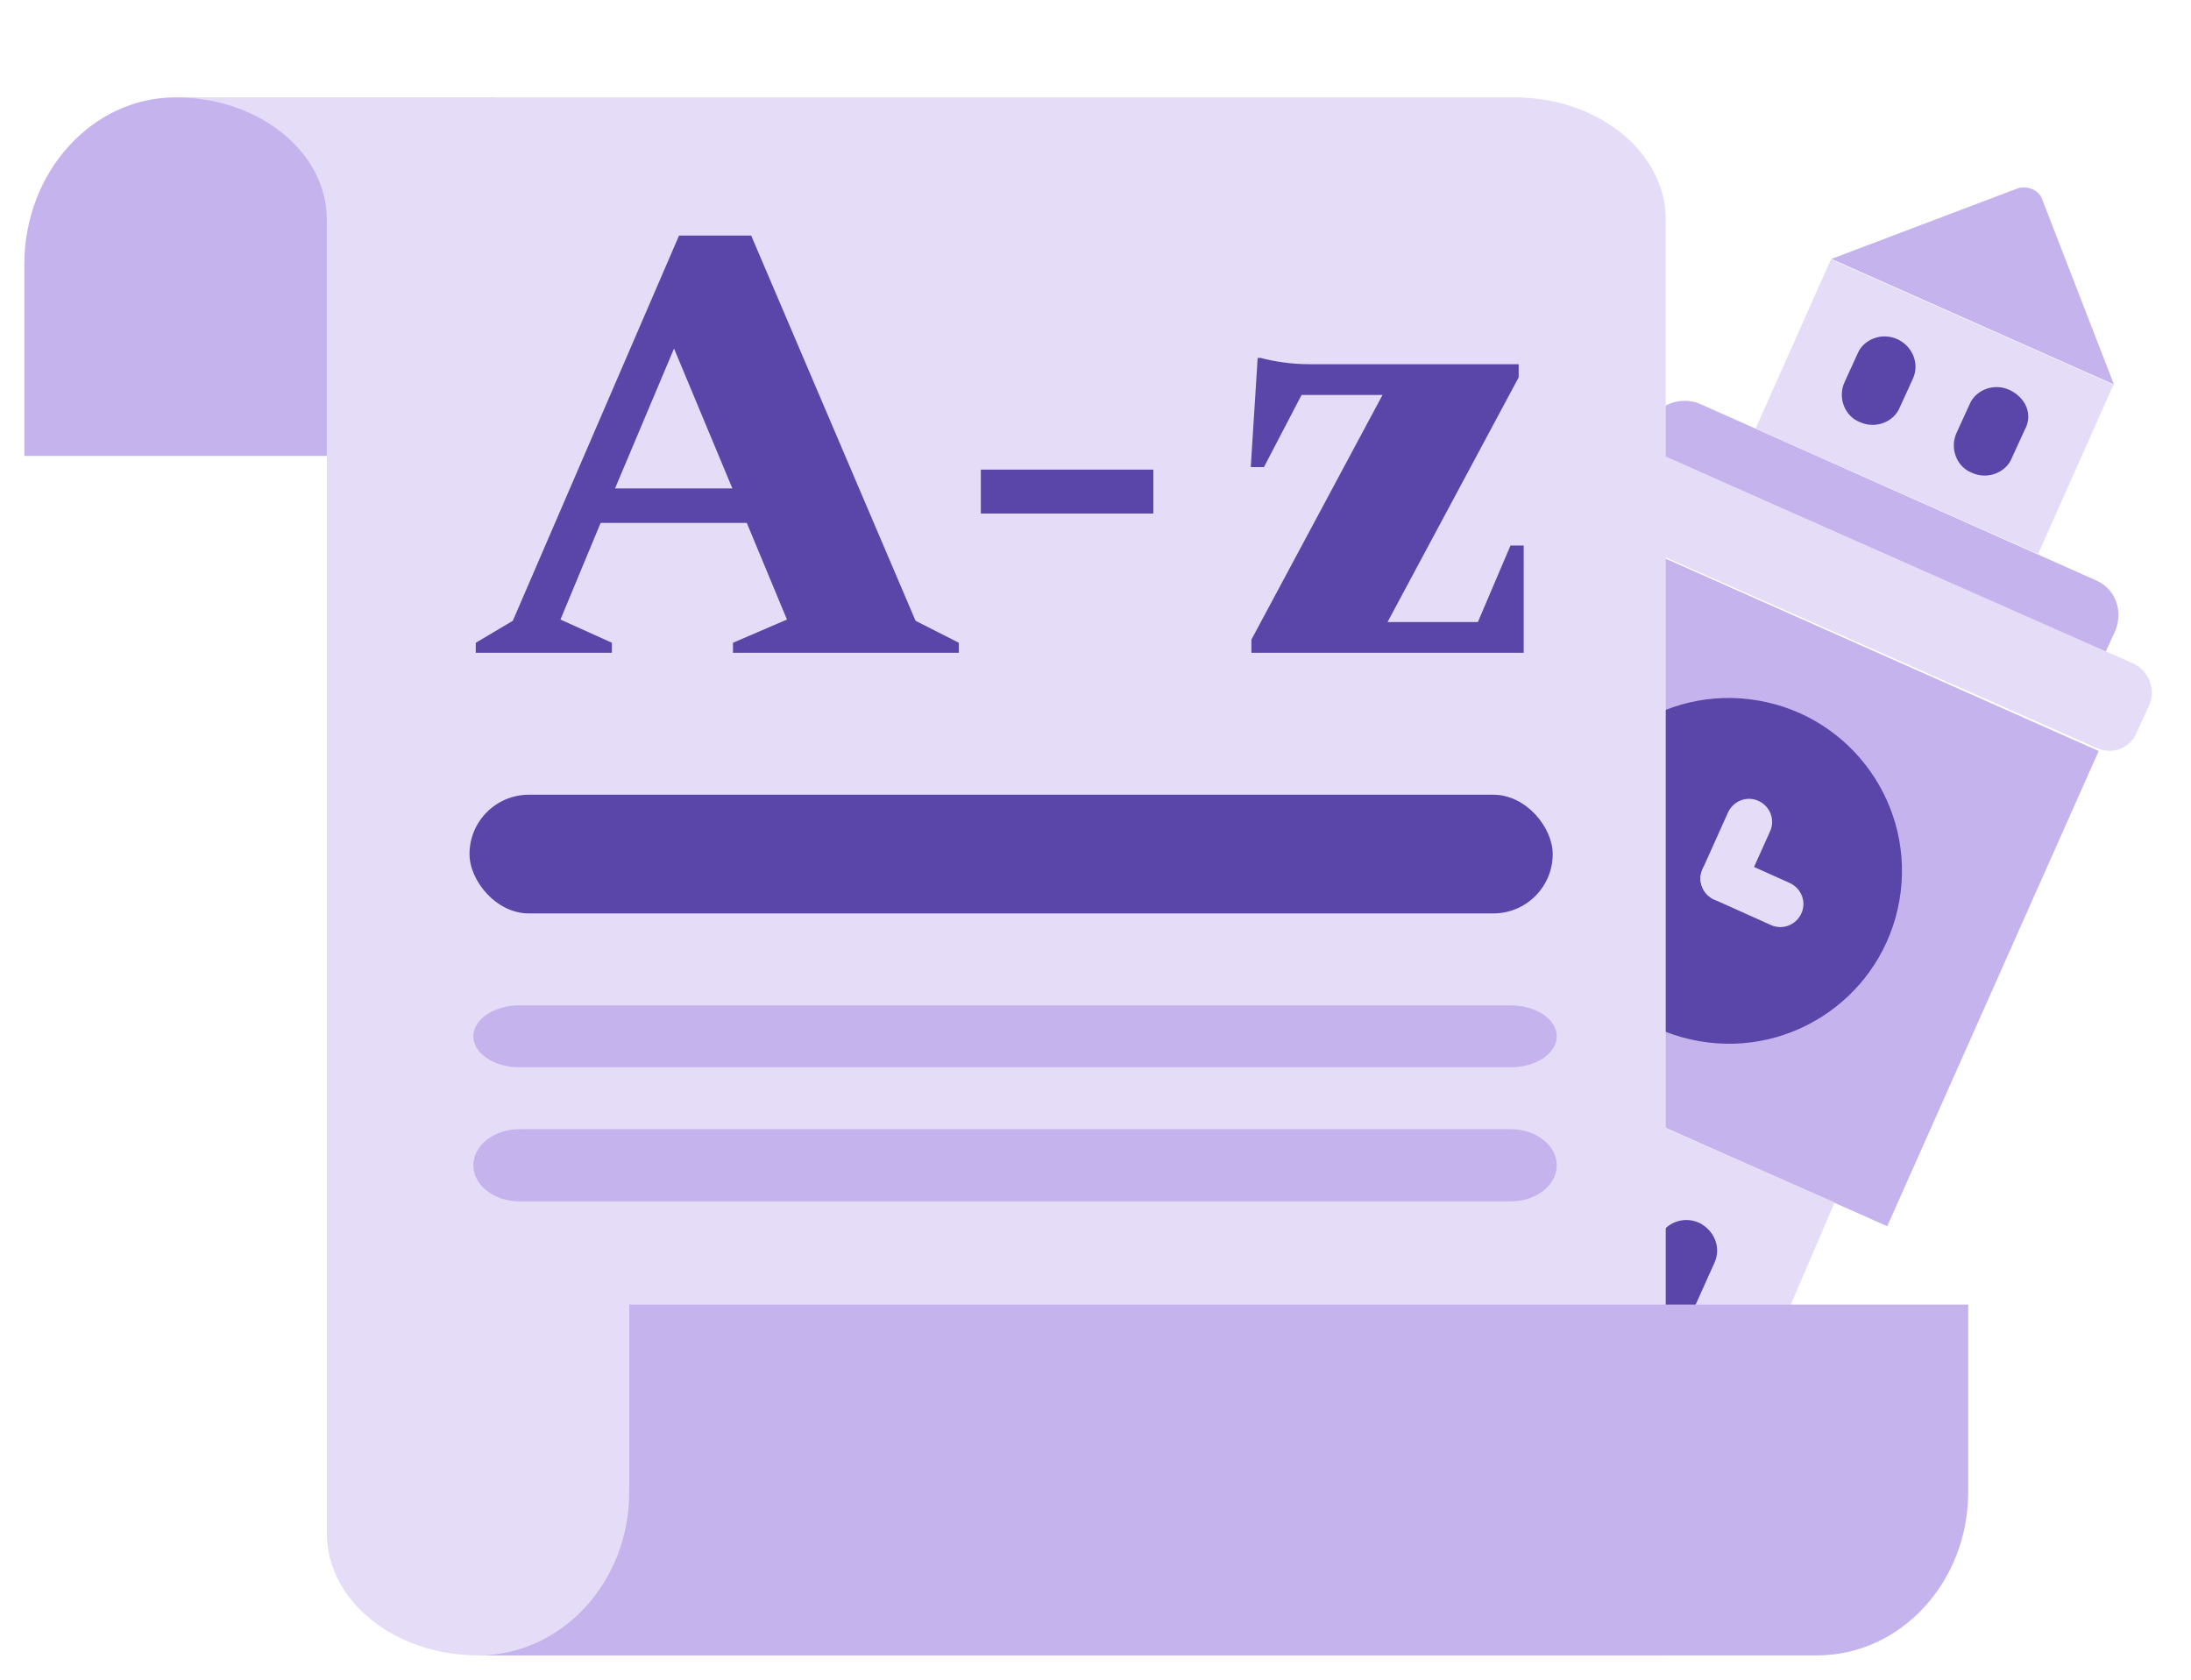 <svg width="90" height="69" viewBox="0 0 90 69" fill="none" xmlns="http://www.w3.org/2000/svg">
<g filter="url(#filter0_d_1264_27383)">
<path d="M64.455 17.187L55.769 36.709L77.523 46.372L86.209 26.85L64.455 17.187Z" fill="#C5B3ED"/>
<path d="M86.091 19.838L69.821 12.587C69.04 12.259 68.078 12.607 67.75 13.387L67.338 14.281L86.481 22.8L86.893 21.907C87.232 21.064 86.871 20.166 86.091 19.838Z" fill="#C5B3ED"/>
<path d="M87.626 23.255L66.14 13.751C65.484 13.445 64.721 13.763 64.477 14.429L63.959 15.562C63.653 16.217 63.972 16.98 64.638 17.223L86.124 26.727C86.779 27.033 87.543 26.715 87.787 26.049L88.305 24.916C88.538 24.313 88.281 23.561 87.626 23.255Z" fill="#E5DCF8"/>
<path d="M75.361 45.393L69.671 58.654C69.671 58.654 69.246 59.511 68.136 59.831C67.026 60.152 65.899 59.989 65.899 59.989L52.32 50.483L57.997 37.76L75.361 45.393Z" fill="#E5DCF8"/>
<path d="M86.813 11.806L75.21 6.652L72.117 13.604L83.72 18.758L86.813 11.806Z" fill="#E5DCF8"/>
<path d="M82.812 3.764L75.23 6.636L86.836 11.795L83.895 4.209C83.772 3.802 83.231 3.579 82.812 3.764Z" fill="#C5B3ED"/>
<path d="M70.475 33.03C69.996 32.819 69.77 32.265 69.981 31.787L71.028 29.459C71.24 28.98 71.794 28.754 72.273 28.966C72.752 29.177 72.978 29.731 72.767 30.209L71.72 32.538C71.509 33.016 70.954 33.242 70.475 33.03Z" fill="#28384C"/>
<path d="M69.808 38.771C73.677 39.44 77.355 36.849 78.023 32.985C78.691 29.121 76.096 25.446 72.226 24.777C68.357 24.108 64.679 26.699 64.011 30.564C63.343 34.428 65.938 38.103 69.808 38.771Z" fill="#5A46A8"/>
<path d="M70.424 32.958C69.945 32.747 69.719 32.193 69.93 31.715L70.977 29.386C71.188 28.908 71.743 28.682 72.221 28.894C72.7 29.105 72.927 29.659 72.715 30.137L71.668 32.465C71.457 32.944 70.903 33.169 70.424 32.958Z" fill="#E5DCF8"/>
<path d="M74 33.511C73.789 33.989 73.234 34.215 72.755 34.004L70.424 32.957C69.945 32.746 69.719 32.192 69.93 31.714C70.141 31.235 70.696 31.01 71.175 31.221L73.506 32.267C73.985 32.479 74.212 33.033 74 33.511Z" fill="#E5DCF8"/>
<path d="M65.442 44.258C64.787 43.951 64.023 44.27 63.79 44.873L61.697 49.529C61.39 50.184 61.709 50.947 62.313 51.18C62.969 51.486 63.733 51.168 63.966 50.565L66.059 45.908C66.355 45.316 66.098 44.564 65.442 44.258Z" fill="#5A46A8"/>
<path d="M69.803 46.234C69.148 45.928 68.384 46.246 68.151 46.849L66.058 51.506C65.751 52.161 66.07 52.924 66.674 53.157C67.33 53.463 68.094 53.145 68.327 52.542L70.42 47.885C70.726 47.23 70.397 46.53 69.803 46.234Z" fill="#5A46A8"/>
<path d="M61.07 42.343C60.415 42.037 59.651 42.355 59.418 42.959L57.325 47.615C57.018 48.27 57.337 49.033 57.941 49.266C58.597 49.572 59.361 49.254 59.594 48.651L61.687 43.994C62.045 43.413 61.726 42.65 61.07 42.343Z" fill="#5A46A8"/>
<path d="M77.945 9.937C77.289 9.631 76.526 9.949 76.293 10.552L75.775 11.685C75.468 12.34 75.787 13.103 76.391 13.336C77.047 13.642 77.811 13.324 78.044 12.721L78.562 11.588C78.857 10.995 78.601 10.243 77.945 9.937Z" fill="#5A46A8"/>
<path d="M82.546 12.019C81.89 11.713 81.127 12.031 80.894 12.634L80.376 13.767C80.069 14.422 80.388 15.185 80.992 15.418C81.648 15.724 82.412 15.406 82.645 14.803L83.163 13.67C83.532 13.026 83.202 12.325 82.546 12.019Z" fill="#5A46A8"/>
<path d="M20.335 0H7.212C3.781 0 1 3.072 1 6.857V14.729H20.335L20.335 0Z" fill="#C5B3ED"/>
<path d="M68.424 5.019V64H19.636C16.205 64 13.424 61.753 13.424 58.981V5.019C13.424 2.249 10.643 0 7.212 0H62.212C65.643 0 68.424 2.249 68.424 5.019Z" fill="#E5DCF8"/>
<path d="M25.848 57.291V49.59H80.848V57.291C80.848 60.995 78.067 64.001 74.636 64.001H19.636C23.067 64.001 25.848 60.995 25.848 57.291Z" fill="#C5B3ED"/>
<path d="M62.052 39.842H21.339C20.292 39.842 19.444 39.273 19.444 38.57C19.444 37.868 20.292 37.299 21.339 37.299H62.052C63.098 37.299 63.947 37.868 63.947 38.57C63.947 39.273 63.098 39.842 62.052 39.842Z" fill="#C5B3ED"/>
<path d="M62.052 45.352H21.339C20.292 45.352 19.444 44.688 19.444 43.868C19.444 43.049 20.292 42.385 21.339 42.385H62.052C63.098 42.385 63.947 43.049 63.947 43.868C63.947 44.688 63.098 45.352 62.052 45.352Z" fill="#C5B3ED"/>
<rect x="19.286" y="28.646" width="44.495" height="4.876" rx="2.438" fill="#5A46A8"/>
<path d="M19.543 22.816V22.404L21.064 21.502L27.893 5.678H30.857L37.609 21.502L39.387 22.404V22.816H30.109V22.404L32.326 21.45L30.676 17.481H24.672L23.022 21.45L25.135 22.404V22.816H19.543ZM25.264 16.064H30.084L27.687 10.317L25.264 16.064Z" fill="#5A46A8"/>
<path d="M40.29 17.095V15.291H47.377V17.095H40.29Z" fill="#5A46A8"/>
<path d="M51.404 22.816V22.275L56.79 12.224H53.465L51.919 15.188H51.378L51.661 10.703H51.79C52.031 10.772 52.331 10.832 52.692 10.884C53.053 10.935 53.414 10.961 53.775 10.961H62.383V11.502L56.996 21.553H60.707L62.047 18.409H62.589V22.816H51.404Z" fill="#5A46A8"/>
</g>
<defs>
<filter id="filter0_d_1264_27383" x="0" y="0" width="89.389" height="69" filterUnits="userSpaceOnUse" color-interpolation-filters="sRGB">
<feFlood flood-opacity="0" result="BackgroundImageFix"/>
<feColorMatrix in="SourceAlpha" type="matrix" values="0 0 0 0 0 0 0 0 0 0 0 0 0 0 0 0 0 0 127 0" result="hardAlpha"/>
<feOffset dy="4"/>
<feGaussianBlur stdDeviation="0.5"/>
<feComposite in2="hardAlpha" operator="out"/>
<feColorMatrix type="matrix" values="0 0 0 0 0.157 0 0 0 0 0 0 0 0 0 0.353 0 0 0 0.15 0"/>
<feBlend mode="normal" in2="BackgroundImageFix" result="effect1_dropShadow_1264_27383"/>
<feBlend mode="normal" in="SourceGraphic" in2="effect1_dropShadow_1264_27383" result="shape"/>
</filter>
</defs>
</svg>
